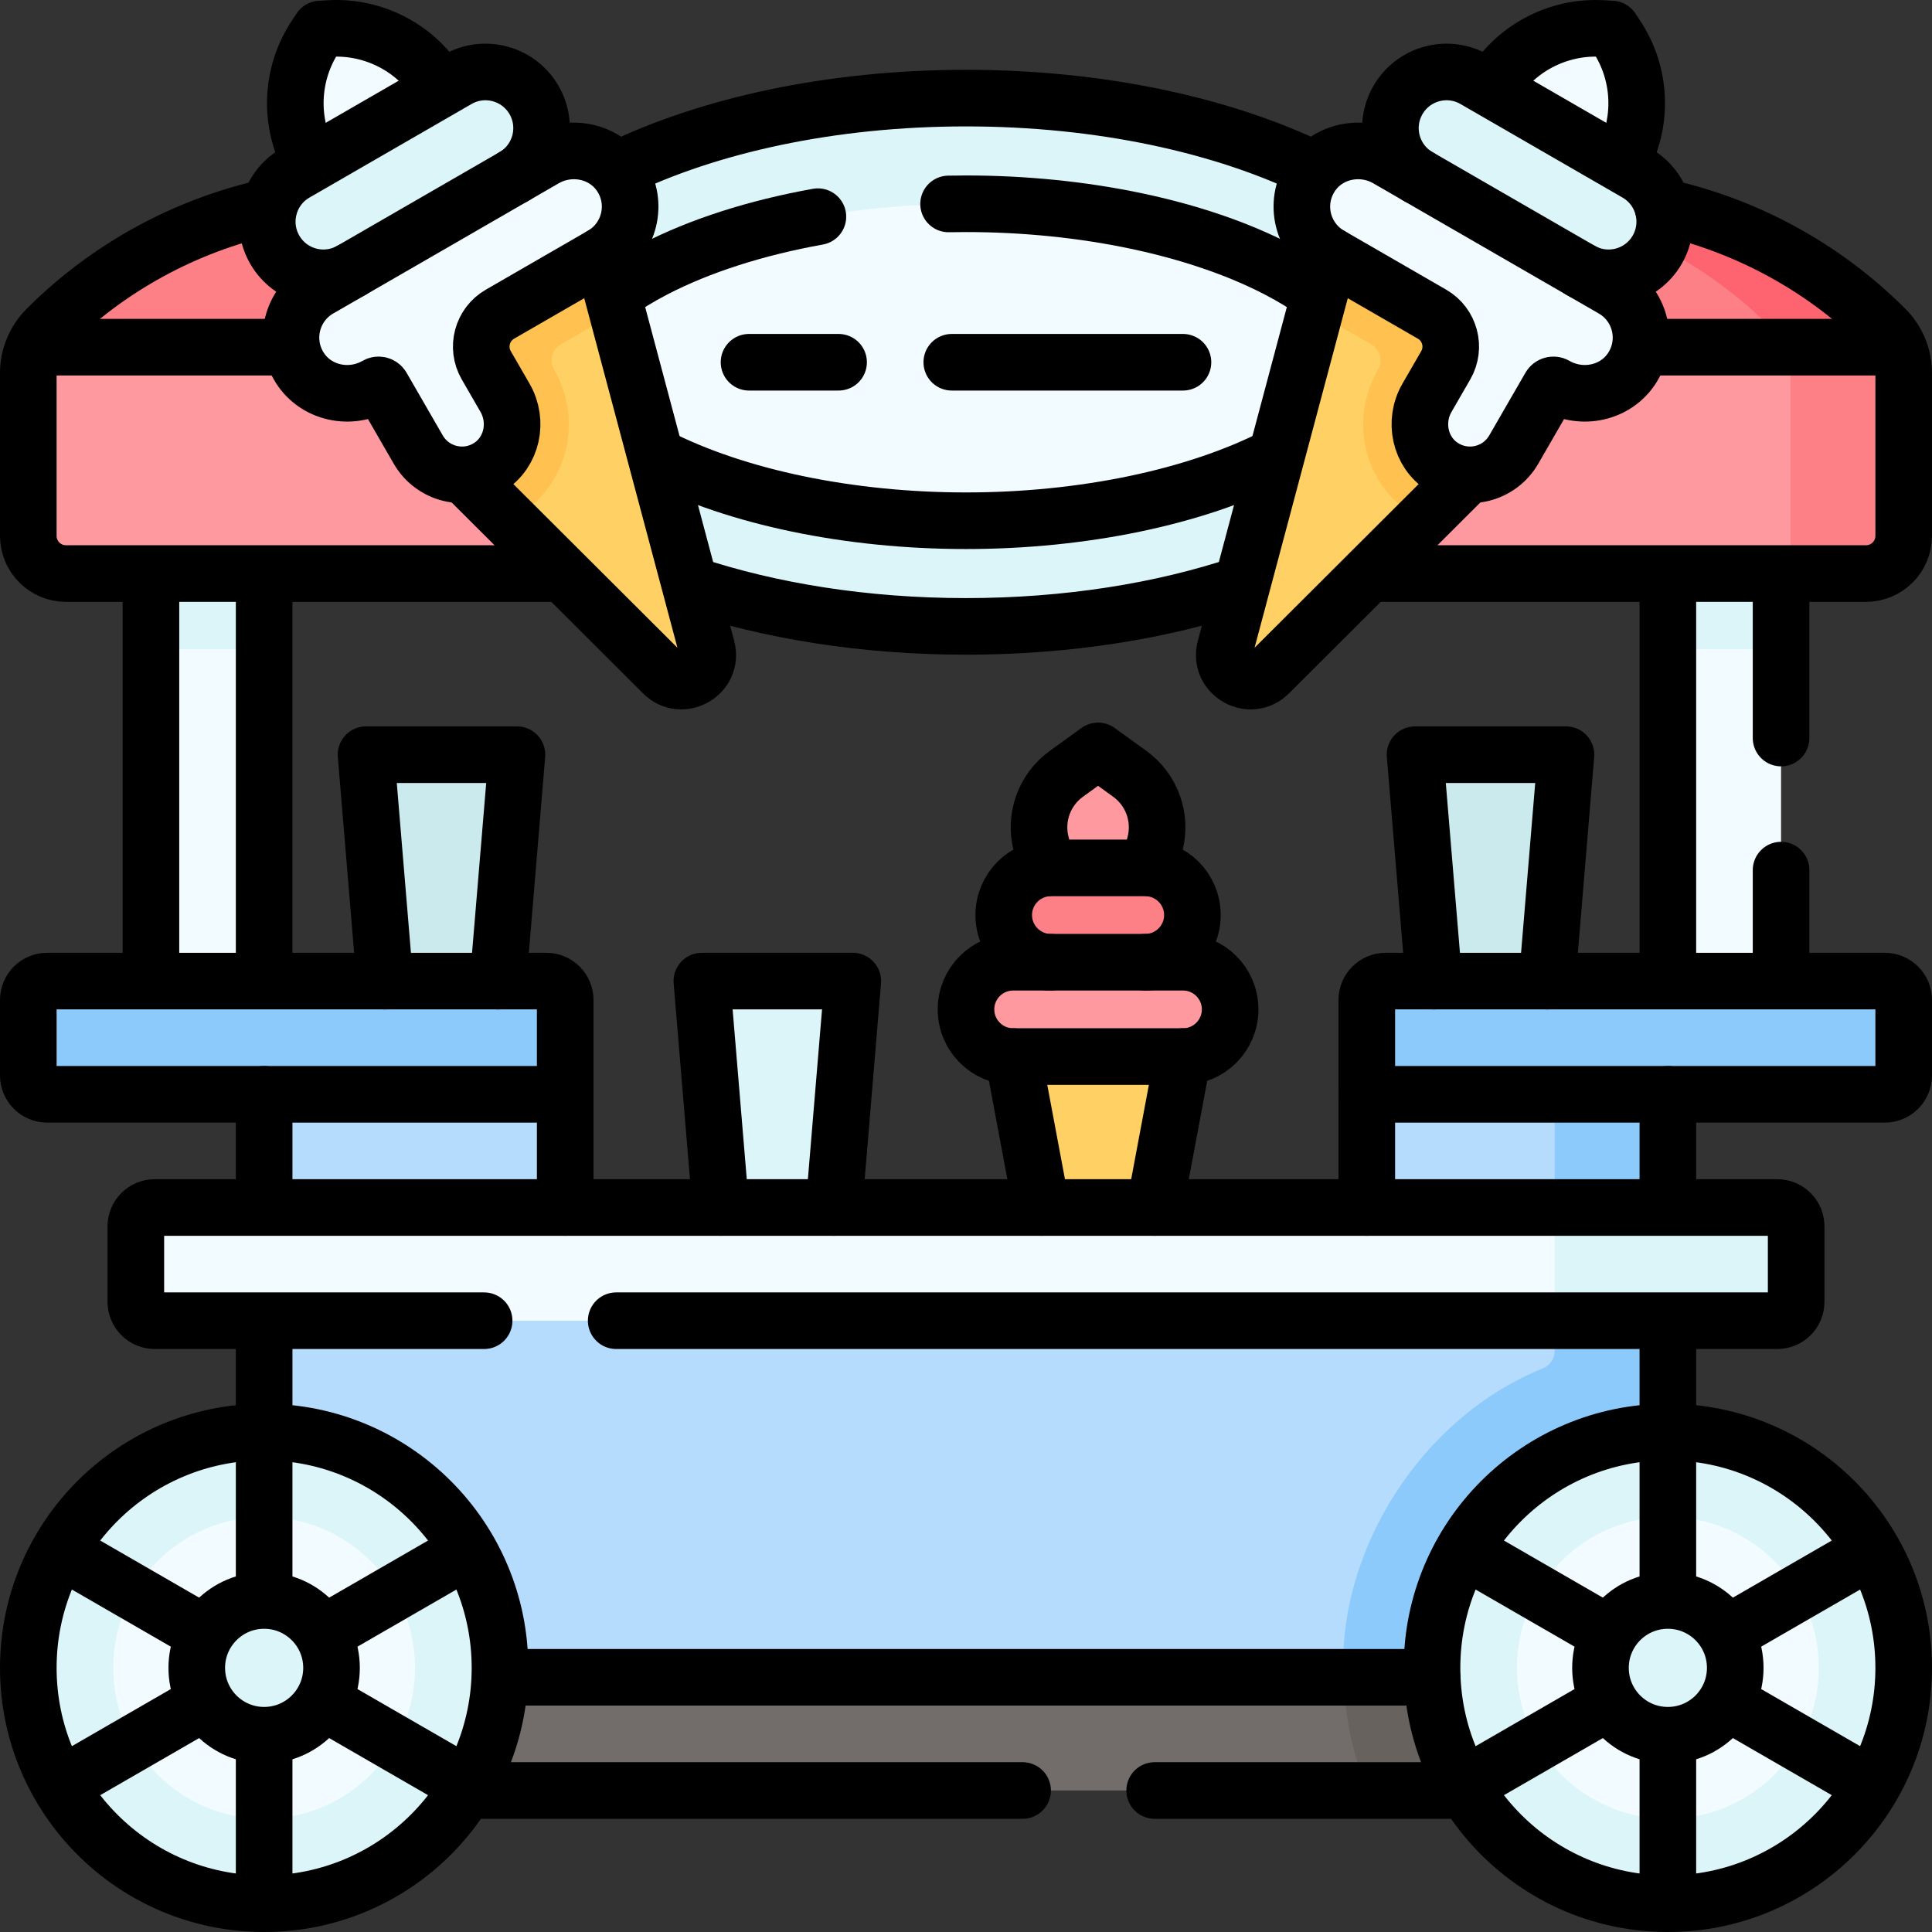 <?xml version="1.0" encoding="UTF-8"?>
<svg xmlns="http://www.w3.org/2000/svg" xmlns:xlink="http://www.w3.org/1999/xlink" version="1.1" id="Capa_1" x="0px" y="0px" viewBox="0 0 512 512" style="enable-background:new 0 0 512 512;" xml:space="preserve" width="512" height="512">
<rect x="0" y="0" width="512" height="512" fill="#333333" stroke="none"/>
<g>
	<g>
		<path style="fill:#FE99A0;" d="M304.5,230l-14.435,5.124L277.5,230l-1.627-6.508c-1.735-6.941,0.93-14.239,6.73-18.427&#10;&#9;&#9;&#9;l6.641-4.796c1.049-0.757,2.464-0.757,3.513,0l6.641,4.796c5.8,4.189,8.465,11.487,6.73,18.427L304.5,230z"/>
		<path style="fill:#FD8087;" d="M303.5,255l-12.5,8.736L278.5,255c-6.904,0-12.5-5.596-12.5-12.5v0c0-6.904,5.596-12.5,12.5-12.5&#10;&#9;&#9;&#9;h25c6.904,0,12.5,5.596,12.5,12.5v0C316,249.404,310.404,255,303.5,255z"/>
		<path style="fill:#DCF5F8;" d="M221,320l-15,6.042L191,320l-4.819-57.834C186.083,261,187.004,260,188.174,260h35.653&#10;&#9;&#9;&#9;c1.17,0,2.09,1,1.993,2.166L221,320z"/>
		<polygon style="fill:#FFD064;" points="306,320 293.829,327.924 276,320 268.5,280 289.876,272.959 313.5,280 &#9;&#9;"/>
		<path style="fill:#FE99A0;" d="M313.5,280h-45c-6.904,0-12.5-5.596-12.5-12.5l0,0c0-6.904,5.596-12.5,12.5-12.5h45&#10;&#9;&#9;&#9;c6.904,0,12.5,5.596,12.5,12.5l0,0C326,274.404,320.404,280,313.5,280z"/>
		<polygon style="fill:#726D6A;" points="461,474.5 369.5,470.23 362.41,474.5 51,474.5 51,429.414 461,429.414 &#9;&#9;"/>
		<path style="fill:#68625F;" d="M461,429.41v45.09h-98.59c-4.22-10.29-6.41-21.35-6.41-32.5c0-4.22,0.31-8.43,0.94-12.59H461z"/>
		<rect x="40" y="138" style="fill:#F2FBFF;" width="30" height="136"/>
		<rect x="442" y="138" style="fill:#F2FBFF;" width="30" height="136"/>
		<polygon style="fill:#B5DBFD;" points="430.488,444.5 366.676,439.171 356.03,444.5 70,444.5 70,290 107.176,280 149.784,290 &#10;&#9;&#9;&#9;149.784,331.124 362.216,331.124 362.216,290 398.973,280 430.488,290 &#9;&#9;"/>
		<path style="fill:#8DCAFC;" d="M442,290v154.5h-85.97c-1.642-33.888,20.789-68.946,52.835-81.859&#10;&#9;&#9;&#9;c1.892-0.762,3.135-2.59,3.135-4.63V290l12.417-6.17L442,290z"/>
		<path style="fill:#F2FBFF;" d="M469.441,347.606L412,350H41c-2.761,0-5-2.239-5-5v-20c0-2.761,2.239-5,5-5h371l54.158,2.371&#10;&#9;&#9;&#9;c2.761,0,5,2.239,5,5l3.282,15.235C474.441,345.368,472.202,347.606,469.441,347.606z"/>
		<path style="fill:#DCF5F8;" d="M476,325v20c0,2.76-2.24,5-5,5h-59v-30h59C473.76,320,476,322.24,476,325z"/>
		<rect x="442" y="138" style="fill:#DCF5F8;" width="30" height="34"/>
		<rect x="40" y="138" style="fill:#DCF5F8;" width="30" height="34"/>
		<path style="fill:#FE99A0;" d="M500.511,98.466L498.755,138c0,5.52-4.48,10-10,10l-14.255,4h-457c-5.52,0-10-4.48-10-10V98.86&#10;&#9;&#9;&#9;c0-2.2,0.44-4.35,1.26-6.34c0.07-0.17,0.15-0.35,0.23-0.52l245.013-20L503.01,92C503.01,92,500.511,96.076,500.511,98.466z"/>
		<path style="fill:#FD8087;" d="M503.01,92H8.99c0.82-1.79,1.95-3.44,3.36-4.85C34.86,64.64,65.38,52,97.21,52h317.58&#10;&#9;&#9;&#9;c15.91,0,23.315,3.16,37.745,9.13c14.42,5.98,27.68,14.77,38.93,26.02C492.875,88.56,502.19,90.21,503.01,92z"/>
		<path style="fill:#FD8087;" d="M504.5,98.86V142c0,5.52-4.48,10-10,10h-20V98.86c0-2.39-0.52-4.73-1.49-6.86l9.619-6.523&#10;&#9;&#9;&#9;L503.01,92C503.98,94.13,504.5,96.47,504.5,98.86z"/>
		<path style="fill:#FE646F;" d="M503.01,92h-30c-0.82-1.79-1.95-3.44-3.36-4.85c-11.25-11.25-24.51-20.04-38.93-26.02&#10;&#9;&#9;&#9;C416.29,55.16,400.7,52,384.79,52h30c15.91,0,31.5,3.16,45.93,9.13c14.42,5.98,27.68,14.77,38.93,26.02&#10;&#9;&#9;&#9;C501.06,88.56,502.19,90.21,503.01,92z"/>
		<ellipse style="fill:#DCF5F8;" cx="256" cy="96" rx="135" ry="70"/>
		<path style="fill:#F2FBFF;" d="M256,138c-31.198,0-61.294-6.327-82.57-17.359C158.589,112.945,149,103.273,149,96&#10;&#9;&#9;&#9;s9.589-16.945,24.43-24.641C194.706,60.327,224.802,54,256,54s61.294,6.327,82.57,17.359C353.411,79.055,363,88.727,363,96&#10;&#9;&#9;&#9;s-9.589,16.945-24.43,24.641C317.294,131.673,287.198,138,256,138z"/>
		<path style="fill:#CAEAED;" d="M410,260l-15,7.5l-15-7.5l-4.819-57.834C375.083,201,376.004,200,377.174,200h35.653&#10;&#9;&#9;&#9;c1.17,0,2.09,1,1.993,2.166L410,260z"/>
		<path style="fill:#CAEAED;" d="M132,260l-15,9.195L102,260l-4.819-57.834C97.083,201,98.004,200,99.174,200h35.653&#10;&#9;&#9;&#9;c1.17,0,2.09,1,1.993,2.166L132,260z"/>
		<path style="fill:#F2FBFF;" d="M442,504.5c-34.518,0-62.5-27.982-62.5-62.5s27.982-62.5,62.5-62.5s62.5,27.982,62.5,62.5&#10;&#9;&#9;&#9;S476.518,504.5,442,504.5z"/>
		<path style="fill:#DCF5F8;" d="M442,379.5c-34.52,0-62.5,27.98-62.5,62.5s27.98,62.5,62.5,62.5s62.5-27.98,62.5-62.5&#10;&#9;&#9;&#9;S476.52,379.5,442,379.5z M442,482c-22.06,0-40-17.94-40-40s17.94-40,40-40s40,17.94,40,40S464.06,482,442,482z"/>
		<circle style="fill:#DCF5F8;" cx="442" cy="442" r="17.857"/>
		<path style="fill:#F2FBFF;" d="M70,504.5c-34.518,0-62.5-27.982-62.5-62.5s27.982-62.5,62.5-62.5s62.5,27.982,62.5,62.5&#10;&#9;&#9;&#9;S104.518,504.5,70,504.5z"/>
		<path style="fill:#DCF5F8;" d="M70,379.5c-34.52,0-62.5,27.98-62.5,62.5s27.98,62.5,62.5,62.5s62.5-27.98,62.5-62.5&#10;&#9;&#9;&#9;S104.52,379.5,70,379.5z M70,482c-22.06,0-40-17.94-40-40s17.94-40,40-40s40,17.94,40,40S92.06,482,70,482z"/>
		<circle style="fill:#DCF5F8;" cx="70" cy="442" r="17.857"/>
		<g>
			<path style="fill:#FFD064;" d="M324.69,171.735l23.756-89.086l9.982-13.581l29.707,7.091l16.689,21.72l-4.661,16.85&#10;&#9;&#9;&#9;&#9;l-15.793,11.109l-7.417,12.045l-40.652,40.555C331.279,183.449,322.863,178.59,324.69,171.735z"/>
			<path style="fill:#F2FBFF;" d="M429.439,43.382L406.77,40l-11.686-16.453l0,0c6.078-10.527,17.582-16.717,29.716-15.989&#10;&#9;&#9;&#9;&#9;l2.337,0.14l1.29,1.954C435.126,19.796,435.517,32.854,429.439,43.382L429.439,43.382z"/>
			<path style="fill:#FFC250;" d="M404.82,97.88l-4.66,16.85l-23.21,23.15c-0.94-0.47-1.85-0.98-2.74-1.55&#10;&#9;&#9;&#9;&#9;c-12.77-8.2-16.74-25.07-9.04-38.4v0c1.343-2.332,0.543-5.31-1.787-6.655L348.45,82.65l4-15.01l35.69,8.52L404.82,97.88z"/>
			<path style="fill:#DCF5F8;" d="M418.858,71.627L391,65.525l-15.086-18.691c-7.115-4.108-9.553-13.206-5.445-20.321v0&#10;&#9;&#9;&#9;&#9;c4.108-7.115,13.206-9.553,20.321-5.445l42.944,24.793c7.115,4.108,9.553,13.206,5.445,20.321l0,0&#10;&#9;&#9;&#9;&#9;C435.071,73.297,425.973,75.735,418.858,71.627z"/>
			<path style="fill:#F2FBFF;" d="M427.446,76.586l-59.757-34.501c-6.937-4.005-15.984-2.12-20.311,4.621&#10;&#9;&#9;&#9;&#9;c-4.62,7.197-2.251,16.708,5.071,20.935l27.054,15.62c4.743,2.739,6.369,8.804,3.63,13.547l-4.975,8.618&#10;&#9;&#9;&#9;&#9;c-3.605,6.243-1.908,14.385,4.159,18.28c6.477,4.158,15.038,2.026,18.842-4.564l9.589-16.609&#10;&#9;&#9;&#9;&#9;c0.295-0.511,0.948-0.685,1.458-0.391l0,0c6.937,4.005,15.984,2.12,20.311-4.621C437.137,90.324,434.768,80.813,427.446,76.586z"/>
		</g>
		<g>
			<path style="fill:#FFD064;" d="M187.31,171.735l-23.756-89.086l-9.981-13.581l-29.707,7.091l-16.689,21.72l4.661,16.85&#10;&#9;&#9;&#9;&#9;l15.793,11.109l7.417,12.045l40.652,40.555C180.721,183.449,189.137,178.59,187.31,171.735z"/>
			<path style="fill:#F2FBFF;" d="M82.561,43.382L105.23,40l11.686-16.453l0,0C110.838,13.019,99.333,6.83,87.199,7.558l-2.337,0.14&#10;&#9;&#9;&#9;&#9;l-1.29,1.954C76.874,19.796,76.483,32.854,82.561,43.382L82.561,43.382z"/>
			<path style="fill:#FFC250;" d="M107.18,97.88l4.66,16.85l23.21,23.15c0.94-0.47,1.85-0.98,2.74-1.55&#10;&#9;&#9;&#9;&#9;c12.77-8.2,16.74-25.07,9.04-38.4v0c-1.343-2.332-0.543-5.31,1.787-6.655l14.933-8.625l-4-15.01l-35.69,8.52L107.18,97.88z"/>
			<path style="fill:#DCF5F8;" d="M93.142,71.627L121,65.525l15.086-18.691c7.115-4.108,9.553-13.206,5.445-20.321l0,0&#10;&#9;&#9;&#9;&#9;c-4.108-7.115-13.206-9.553-20.321-5.445L78.266,45.861c-7.115,4.108-9.553,13.206-5.445,20.321l0,0&#10;&#9;&#9;&#9;&#9;C76.929,73.297,86.027,75.735,93.142,71.627z"/>
			<path style="fill:#F2FBFF;" d="M84.554,76.586l59.757-34.501c6.937-4.005,15.984-2.12,20.311,4.621&#10;&#9;&#9;&#9;&#9;c4.62,7.197,2.251,16.708-5.071,20.935l-27.054,15.62c-4.743,2.739-6.369,8.804-3.63,13.547l4.975,8.618&#10;&#9;&#9;&#9;&#9;c3.605,6.243,1.908,14.385-4.159,18.28c-6.477,4.158-15.038,2.026-18.842-4.564l-9.589-16.609&#10;&#9;&#9;&#9;&#9;c-0.295-0.511-0.948-0.685-1.458-0.391h0c-6.937,4.005-15.984,2.12-20.311-4.621C74.863,90.324,77.232,80.813,84.554,76.586z"/>
		</g>
		<path style="fill:#8DCAFC;" d="M149.784,290H12.5c-2.761,0-5-2.239-5-5v-20c0-2.761,2.239-5,5-5h132.284c2.761,0,5,2.239,5,5V290z&#10;&#9;&#9;&#9;"/>
		<path style="fill:#8DCAFC;" d="M499.5,290H362.216v-25c0-2.761,2.239-5,5-5H499.5c2.761,0,5,2.239,5,5v20&#10;&#9;&#9;&#9;C504.5,287.761,502.261,290,499.5,290z"/>
	</g>
	<g>
		<path style="fill:none;stroke:#000000;stroke-width:15;stroke-linecap:round;stroke-linejoin:round;stroke-miterlimit:10;" d="&#10;&#9;&#9;&#9;M149.784,290H12.5c-2.761,0-5-2.239-5-5v-20c0-2.761,2.239-5,5-5h132.284c2.761,0,5,2.239,5,5V290z"/>
		<path style="fill:none;stroke:#000000;stroke-width:15;stroke-linecap:round;stroke-linejoin:round;stroke-miterlimit:10;" d="&#10;&#9;&#9;&#9;M499.5,290H362.216v-25c0-2.761,2.239-5,5-5H499.5c2.761,0,5,2.239,5,5v20C504.5,287.761,502.261,290,499.5,290z"/>
		
			<line style="fill:none;stroke:#000000;stroke-width:15;stroke-linecap:round;stroke-linejoin:round;stroke-miterlimit:10;" x1="271" y1="474.5" x2="123.723" y2="474.5"/>
		
			<line style="fill:none;stroke:#000000;stroke-width:15;stroke-linecap:round;stroke-linejoin:round;stroke-miterlimit:10;" x1="388.426" y1="474.5" x2="306" y2="474.5"/>
		
			<line style="fill:none;stroke:#000000;stroke-width:15;stroke-linecap:round;stroke-linejoin:round;stroke-miterlimit:10;" x1="133.17" y1="444.5" x2="379.5" y2="444.5"/>
		
			<line style="fill:none;stroke:#000000;stroke-width:15;stroke-linecap:round;stroke-linejoin:round;stroke-miterlimit:10;" x1="362.216" y1="320" x2="362.216" y2="290"/>
		
			<line style="fill:none;stroke:#000000;stroke-width:15;stroke-linecap:round;stroke-linejoin:round;stroke-miterlimit:10;" x1="149.784" y1="290" x2="149.784" y2="320"/>
		
			<line style="fill:none;stroke:#000000;stroke-width:15;stroke-linecap:round;stroke-linejoin:round;stroke-miterlimit:10;" x1="70" y1="319.574" x2="70" y2="290"/>
		
			<line style="fill:none;stroke:#000000;stroke-width:15;stroke-linecap:round;stroke-linejoin:round;stroke-miterlimit:10;" x1="70" y1="379.191" x2="70" y2="350.468"/>
		
			<line style="fill:none;stroke:#000000;stroke-width:15;stroke-linecap:round;stroke-linejoin:round;stroke-miterlimit:10;" x1="442" y1="350.34" x2="442" y2="379.064"/>
		
			<line style="fill:none;stroke:#000000;stroke-width:15;stroke-linecap:round;stroke-linejoin:round;stroke-miterlimit:10;" x1="442" y1="290" x2="442" y2="319.723"/>
		<g>
			<path style="fill:none;stroke:#000000;stroke-width:15;stroke-linecap:round;stroke-linejoin:round;stroke-miterlimit:10;" d="&#10;&#9;&#9;&#9;&#9;M70,504.5c-34.518,0-62.5-27.982-62.5-62.5s27.982-62.5,62.5-62.5s62.5,27.982,62.5,62.5S104.518,504.5,70,504.5z"/>
			<g>
				
					<line style="fill:none;stroke:#000000;stroke-width:15;stroke-linecap:round;stroke-linejoin:round;stroke-miterlimit:10;" x1="70" y1="423.968" x2="70" y2="380"/>
				
					<line style="fill:none;stroke:#000000;stroke-width:15;stroke-linecap:round;stroke-linejoin:round;stroke-miterlimit:10;" x1="70" y1="504" x2="70" y2="460.096"/>
				
					<line style="fill:none;stroke:#000000;stroke-width:15;stroke-linecap:round;stroke-linejoin:round;stroke-miterlimit:10;" x1="85.675" y1="432.95" x2="123.694" y2="411"/>
				
					<line style="fill:none;stroke:#000000;stroke-width:15;stroke-linecap:round;stroke-linejoin:round;stroke-miterlimit:10;" x1="16.306" y1="473" x2="54.325" y2="451.05"/>
				
					<line style="fill:none;stroke:#000000;stroke-width:15;stroke-linecap:round;stroke-linejoin:round;stroke-miterlimit:10;" x1="85.675" y1="451.05" x2="123.694" y2="473"/>
				
					<line style="fill:none;stroke:#000000;stroke-width:15;stroke-linecap:round;stroke-linejoin:round;stroke-miterlimit:10;" x1="16.306" y1="411" x2="54.325" y2="432.95"/>
			</g>
			
				<circle style="fill:none;stroke:#000000;stroke-width:15;stroke-linecap:round;stroke-linejoin:round;stroke-miterlimit:10;" cx="70" cy="442" r="17.857"/>
		</g>
		<g>
			<path style="fill:none;stroke:#000000;stroke-width:15;stroke-linecap:round;stroke-linejoin:round;stroke-miterlimit:10;" d="&#10;&#9;&#9;&#9;&#9;M442,504.5c-34.518,0-62.5-27.982-62.5-62.5s27.982-62.5,62.5-62.5s62.5,27.982,62.5,62.5S476.518,504.5,442,504.5z"/>
			<g>
				
					<line style="fill:none;stroke:#000000;stroke-width:15;stroke-linecap:round;stroke-linejoin:round;stroke-miterlimit:10;" x1="442" y1="423.894" x2="442" y2="380"/>
				
					<line style="fill:none;stroke:#000000;stroke-width:15;stroke-linecap:round;stroke-linejoin:round;stroke-miterlimit:10;" x1="442" y1="504" x2="442" y2="460.149"/>
				
					<line style="fill:none;stroke:#000000;stroke-width:15;stroke-linecap:round;stroke-linejoin:round;stroke-miterlimit:10;" x1="457.612" y1="432.986" x2="495.694" y2="411"/>
				
					<line style="fill:none;stroke:#000000;stroke-width:15;stroke-linecap:round;stroke-linejoin:round;stroke-miterlimit:10;" x1="388.306" y1="473" x2="426.205" y2="451.119"/>
				
					<line style="fill:none;stroke:#000000;stroke-width:15;stroke-linecap:round;stroke-linejoin:round;stroke-miterlimit:10;" x1="457.612" y1="451.014" x2="495.694" y2="473"/>
				
					<line style="fill:none;stroke:#000000;stroke-width:15;stroke-linecap:round;stroke-linejoin:round;stroke-miterlimit:10;" x1="388.306" y1="411" x2="426.388" y2="432.986"/>
			</g>
			
				<circle style="fill:none;stroke:#000000;stroke-width:15;stroke-linecap:round;stroke-linejoin:round;stroke-miterlimit:10;" cx="442" cy="442" r="17.857"/>
		</g>
		<path style="fill:none;stroke:#000000;stroke-width:15;stroke-linecap:round;stroke-linejoin:round;stroke-miterlimit:10;" d="&#10;&#9;&#9;&#9;M128.298,350H41c-2.761,0-5-2.239-5-5v-20c0-2.761,2.239-5,5-5h430c2.761,0,5,2.239,5,5v20c0,2.761-2.239,5-5,5H163.298"/>
		<path style="fill:none;stroke:#000000;stroke-width:15;stroke-linecap:round;stroke-linejoin:round;stroke-miterlimit:10;" d="&#10;&#9;&#9;&#9;M362.941,152H494.5c5.523,0,10-4.477,10-10V98.863c0-4.394-1.746-8.608-4.853-11.716l0,0&#10;&#9;&#9;&#9;c-16.299-16.299-36.803-27.424-58.962-32.321"/>
		<path style="fill:none;stroke:#000000;stroke-width:15;stroke-linecap:round;stroke-linejoin:round;stroke-miterlimit:10;" d="&#10;&#9;&#9;&#9;M71.277,54.834c-22.145,4.901-42.635,16.024-58.924,32.313l0,0C9.246,90.254,7.5,94.469,7.5,98.863V142c0,5.523,4.477,10,10,10&#10;&#9;&#9;&#9;H149"/>
		
			<line style="fill:none;stroke:#000000;stroke-width:15;stroke-linecap:round;stroke-linejoin:round;stroke-miterlimit:10;" x1="434.887" y1="92" x2="502.5" y2="92"/>
		
			<line style="fill:none;stroke:#000000;stroke-width:15;stroke-linecap:round;stroke-linejoin:round;stroke-miterlimit:10;" x1="9.5" y1="92" x2="77.113" y2="92"/>
		<g>
			<path style="fill:none;stroke:#000000;stroke-width:15;stroke-linecap:round;stroke-linejoin:round;stroke-miterlimit:10;" d="&#10;&#9;&#9;&#9;&#9;M328.968,154.904C307.928,161.926,282.881,166,256,166c-26.846,0-51.862-4.063-72.885-11.068"/>
			<path style="fill:none;stroke:#000000;stroke-width:15;stroke-linecap:round;stroke-linejoin:round;stroke-miterlimit:10;" d="&#10;&#9;&#9;&#9;&#9;M163.66,44.936C187.805,33.192,220.283,26,256,26c35.815,0,68.372,7.231,92.537,19.032"/>
			<path style="fill:none;stroke:#000000;stroke-width:15;stroke-linecap:round;stroke-linejoin:round;stroke-miterlimit:10;" d="&#10;&#9;&#9;&#9;&#9;M338.126,120.87C316.876,131.76,286.982,138,256,138c-30.9,0-60.718-6.207-81.957-17.044"/>
			<path style="fill:none;stroke:#000000;stroke-width:15;stroke-linecap:round;stroke-linejoin:round;stroke-miterlimit:10;" d="&#10;&#9;&#9;&#9;&#9;M251.384,54.046C252.919,54.015,254.458,54,256,54c31.198,0,61.294,6.327,82.57,17.359c4.085,2.118,7.772,4.386,10.971,6.713"/>
			<path style="fill:none;stroke:#000000;stroke-width:15;stroke-linecap:round;stroke-linejoin:round;stroke-miterlimit:10;" d="&#10;&#9;&#9;&#9;&#9;M162.677,77.914c3.148-2.271,6.76-4.484,10.753-6.555c12.071-6.259,26.982-11.004,43.322-13.938"/>
			<g>
				<g>
					<path style="fill:none;stroke:#000000;stroke-width:15;stroke-linecap:round;stroke-linejoin:round;stroke-miterlimit:10;" d="&#10;&#9;&#9;&#9;&#9;&#9;&#9;M388.97,125.896l-52.669,52.543c-5.022,5.01-13.439,0.151-11.611-6.703l27.759-104.094"/>
					<path style="fill:none;stroke:#000000;stroke-width:15;stroke-linecap:round;stroke-linejoin:round;stroke-miterlimit:10;" d="&#10;&#9;&#9;&#9;&#9;&#9;&#9;M375.914,46.834c-7.115-4.108-9.553-13.206-5.445-20.321v0c4.108-7.115,13.206-9.553,20.321-5.445l42.944,24.793&#10;&#9;&#9;&#9;&#9;&#9;&#9;c7.115,4.108,9.553,13.206,5.445,20.321l0,0c-4.108,7.115-13.206,9.553-20.321,5.445"/>
					<path style="fill:none;stroke:#000000;stroke-width:15;stroke-linecap:round;stroke-linejoin:round;stroke-miterlimit:10;" d="&#10;&#9;&#9;&#9;&#9;&#9;&#9;M395.251,23.262c6.12-10.354,17.526-16.426,29.55-15.704l2.337,0.14l1.29,1.954c6.625,10.034,7.08,22.918,1.208,33.384"/>
					<path style="fill:none;stroke:#000000;stroke-width:15;stroke-linecap:round;stroke-linejoin:round;stroke-miterlimit:10;" d="&#10;&#9;&#9;&#9;&#9;&#9;&#9;M427.446,76.586l-59.757-34.501c-6.937-4.005-15.984-2.12-20.311,4.621c-4.62,7.197-2.251,16.708,5.071,20.935l27.054,15.62&#10;&#9;&#9;&#9;&#9;&#9;&#9;c4.743,2.739,6.369,8.804,3.63,13.547l-4.975,8.618c-3.605,6.243-1.908,14.385,4.159,18.28&#10;&#9;&#9;&#9;&#9;&#9;&#9;c6.477,4.158,15.038,2.026,18.842-4.564l9.589-16.609c0.295-0.511,0.948-0.685,1.458-0.391l0,0&#10;&#9;&#9;&#9;&#9;&#9;&#9;c6.937,4.005,15.984,2.12,20.311-4.621C437.137,90.324,434.768,80.813,427.446,76.586z"/>
				</g>
				<g>
					<path style="fill:none;stroke:#000000;stroke-width:15;stroke-linecap:round;stroke-linejoin:round;stroke-miterlimit:10;" d="&#10;&#9;&#9;&#9;&#9;&#9;&#9;M123.003,125.869l52.696,52.57c5.022,5.01,13.439,0.151,11.611-6.703L159.551,67.641"/>
					<path style="fill:none;stroke:#000000;stroke-width:15;stroke-linecap:round;stroke-linejoin:round;stroke-miterlimit:10;" d="&#10;&#9;&#9;&#9;&#9;&#9;&#9;M136.086,46.834c7.115-4.108,9.553-13.206,5.445-20.321l0,0c-4.108-7.115-13.206-9.553-20.321-5.445L78.266,45.861&#10;&#9;&#9;&#9;&#9;&#9;&#9;c-7.115,4.108-9.553,13.206-5.445,20.321l0,0c4.108,7.115,13.206,9.553,20.321,5.445"/>
					<path style="fill:none;stroke:#000000;stroke-width:15;stroke-linecap:round;stroke-linejoin:round;stroke-miterlimit:10;" d="&#10;&#9;&#9;&#9;&#9;&#9;&#9;M116.771,23.3C110.657,12.923,99.238,6.835,87.199,7.558l-2.337,0.14l-1.29,1.954c-6.649,10.07-7.083,23.012-1.143,33.499"/>
					<path style="fill:none;stroke:#000000;stroke-width:15;stroke-linecap:round;stroke-linejoin:round;stroke-miterlimit:10;" d="&#10;&#9;&#9;&#9;&#9;&#9;&#9;M84.554,76.586l59.757-34.501c6.937-4.005,15.984-2.12,20.311,4.621c4.62,7.197,2.251,16.708-5.071,20.935l-27.054,15.62&#10;&#9;&#9;&#9;&#9;&#9;&#9;c-4.743,2.739-6.369,8.804-3.63,13.547l4.975,8.618c3.605,6.243,1.908,14.385-4.159,18.28&#10;&#9;&#9;&#9;&#9;&#9;&#9;c-6.477,4.158-15.038,2.026-18.842-4.564l-9.589-16.609c-0.295-0.511-0.948-0.685-1.458-0.391h0&#10;&#9;&#9;&#9;&#9;&#9;&#9;c-6.937,4.005-15.984,2.12-20.311-4.621C74.863,90.324,77.232,80.813,84.554,76.586z"/>
				</g>
			</g>
			
				<line style="fill:none;stroke:#000000;stroke-width:15;stroke-linecap:round;stroke-linejoin:round;stroke-miterlimit:10;" x1="252.234" y1="96" x2="313.5" y2="96"/>
			
				<line style="fill:none;stroke:#000000;stroke-width:15;stroke-linecap:round;stroke-linejoin:round;stroke-miterlimit:10;" x1="198.5" y1="96" x2="222.234" y2="96"/>
		</g>
		
			<line style="fill:none;stroke:#000000;stroke-width:15;stroke-linecap:round;stroke-linejoin:round;stroke-miterlimit:10;" x1="40" y1="259.5" x2="40" y2="152.5"/>
		
			<line style="fill:none;stroke:#000000;stroke-width:15;stroke-linecap:round;stroke-linejoin:round;stroke-miterlimit:10;" x1="70" y1="152.5" x2="70" y2="259.5"/>
		
			<line style="fill:none;stroke:#000000;stroke-width:15;stroke-linecap:round;stroke-linejoin:round;stroke-miterlimit:10;" x1="442" y1="259.5" x2="442" y2="152.5"/>
		
			<line style="fill:none;stroke:#000000;stroke-width:15;stroke-linecap:round;stroke-linejoin:round;stroke-miterlimit:10;" x1="472" y1="230.588" x2="472" y2="259.5"/>
		
			<line style="fill:none;stroke:#000000;stroke-width:15;stroke-linecap:round;stroke-linejoin:round;stroke-miterlimit:10;" x1="472" y1="152.5" x2="472" y2="195.588"/>
		
			<polyline style="fill:none;stroke:#000000;stroke-width:15;stroke-linecap:round;stroke-linejoin:round;stroke-miterlimit:10;" points="&#10;&#9;&#9;&#9;380,260 375,200 415,200 410,260 &#9;&#9;"/>
		
			<polyline style="fill:none;stroke:#000000;stroke-width:15;stroke-linecap:round;stroke-linejoin:round;stroke-miterlimit:10;" points="&#10;&#9;&#9;&#9;102,260 97,200 137,200 132,260 &#9;&#9;"/>
		<g>
			
				<polyline style="fill:none;stroke:#000000;stroke-width:15;stroke-linecap:round;stroke-linejoin:round;stroke-miterlimit:10;" points="&#10;&#9;&#9;&#9;&#9;191,320 186,260 226,260 221,320 &#9;&#9;&#9;"/>
			
				<line style="fill:none;stroke:#000000;stroke-width:15;stroke-linecap:round;stroke-linejoin:round;stroke-miterlimit:10;" x1="313.5" y1="280" x2="306" y2="320"/>
			
				<line style="fill:none;stroke:#000000;stroke-width:15;stroke-linecap:round;stroke-linejoin:round;stroke-miterlimit:10;" x1="276" y1="320" x2="268.5" y2="280"/>
			<path style="fill:none;stroke:#000000;stroke-width:15;stroke-linecap:round;stroke-linejoin:round;stroke-miterlimit:10;" d="&#10;&#9;&#9;&#9;&#9;M313.5,280h-45c-6.904,0-12.5-5.596-12.5-12.5l0,0c0-6.904,5.596-12.5,12.5-12.5h45c6.904,0,12.5,5.596,12.5,12.5l0,0&#10;&#9;&#9;&#9;&#9;C326,274.404,320.404,280,313.5,280z"/>
			<path style="fill:none;stroke:#000000;stroke-width:15;stroke-linecap:round;stroke-linejoin:round;stroke-miterlimit:10;" d="&#10;&#9;&#9;&#9;&#9;M278.5,255c-6.904,0-12.5-5.596-12.5-12.5v0c0-6.904,5.596-12.5,12.5-12.5h25c6.904,0,12.5,5.596,12.5,12.5v0&#10;&#9;&#9;&#9;&#9;c0,6.904-5.596,12.5-12.5,12.5"/>
			<path style="fill:none;stroke:#000000;stroke-width:15;stroke-linecap:round;stroke-linejoin:round;stroke-miterlimit:10;" d="&#10;&#9;&#9;&#9;&#9;M277.5,230l-1.627-6.508c-1.735-6.941,0.93-14.239,6.73-18.427L291,199l8.397,6.065c5.8,4.189,8.465,11.487,6.73,18.427&#10;&#9;&#9;&#9;&#9;L304.5,230"/>
		</g>
	</g>
</g>















</svg>
